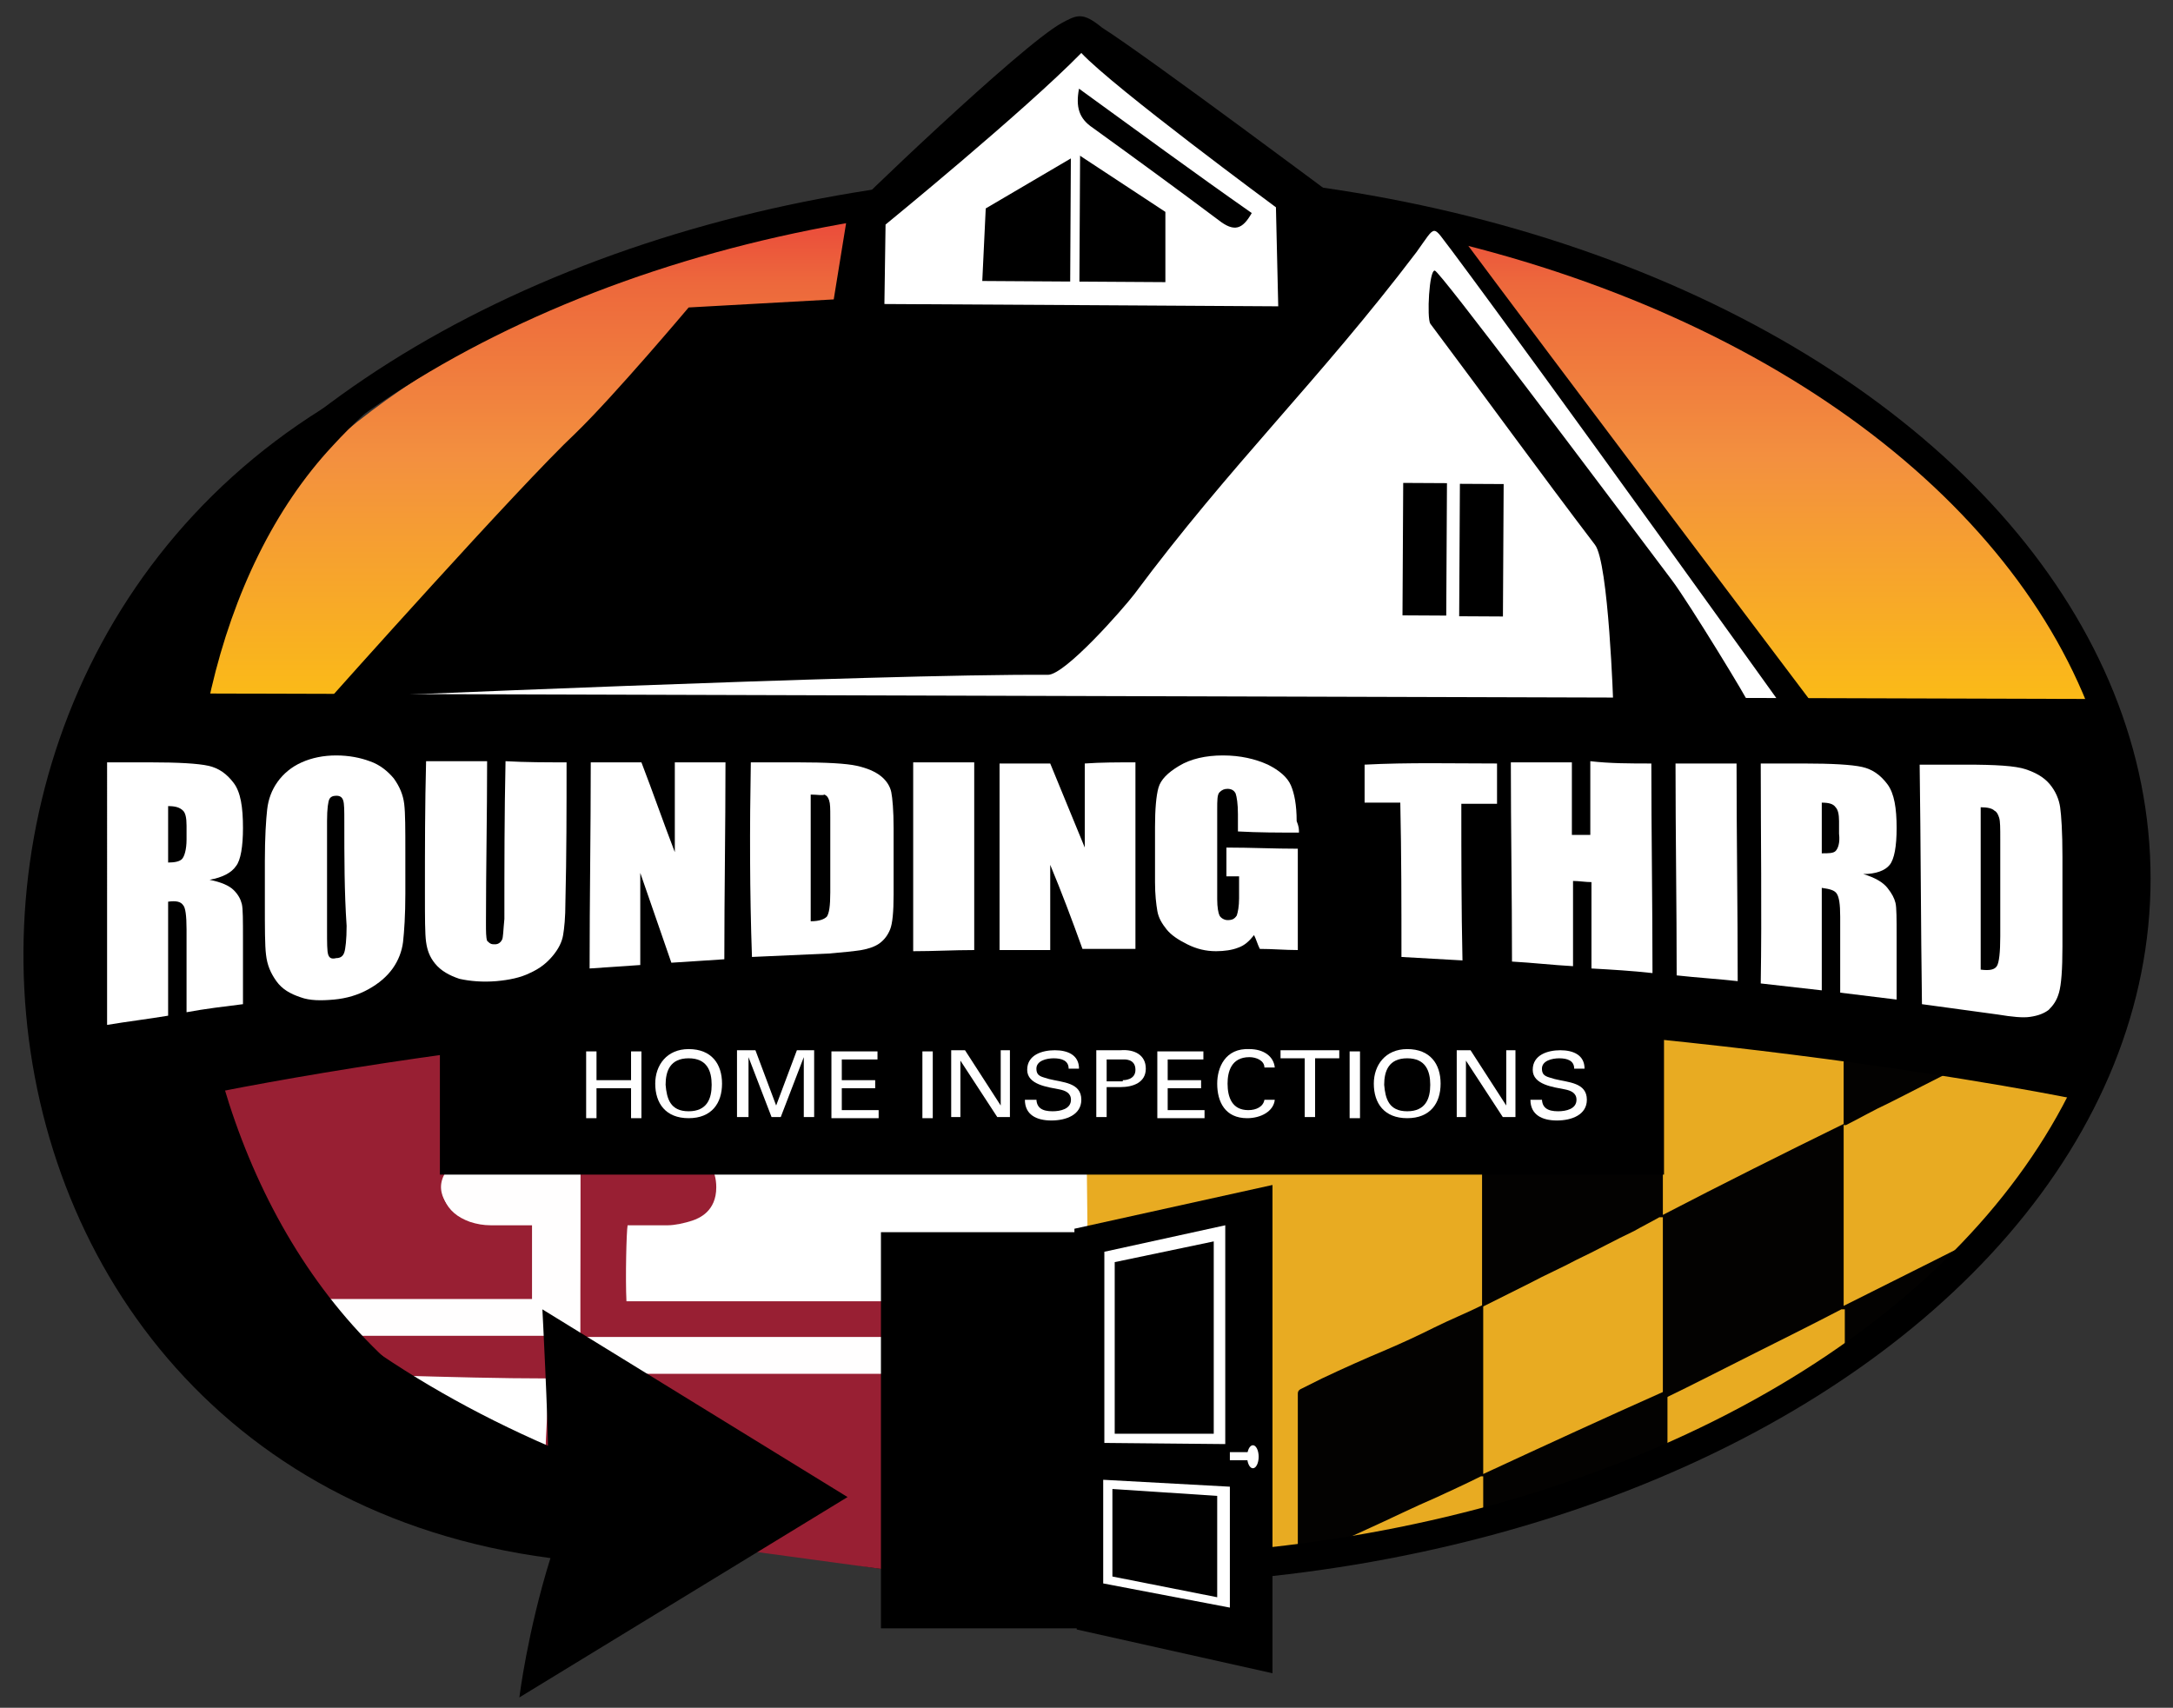 <?xml version="1.0" encoding="utf-8"?>
<!-- Generator: Adobe Illustrator 25.0.0, SVG Export Plug-In . SVG Version: 6.00 Build 0)  -->
<svg version="1.1" id="Layer_2" xmlns="http://www.w3.org/2000/svg" xmlns:xlink="http://www.w3.org/1999/xlink" x="0px" y="0px"
	 viewBox="0 0 188.7 148.3" style="enable-background:new 0 0 188.7 148.3;" xml:space="preserve">
<rect x="0" y="0" width="188.7" height="148.3" fill="#333333" stroke="none"/>
<style type="text/css">
	.st0{fill:#FFFFFF;}
	.st1{fill:#E8AB22;}
	.st2{clip-path:url(#SVGID_2_);}
	.st3{fill:#030201;}
	.st4{fill:#981F33;}
	.st5{fill:#FFFEFE;}
	.st6{fill:url(#SVGID_3_);}
	.st7{fill:none;stroke:#000000;stroke-width:2.507;stroke-miterlimit:10;}
</style>
<g id="logo_final_full_color">
	<polygon class="st0" points="29.8,120.2 57.4,131.5 77.3,132.7 79.4,109.9 94.7,109.5 94.7,99 38.5,97 25.5,97 	"/>
	<path class="st1" d="M94.2,82.8c0,0,0.4,49.5,0.8,53.8c0.4,4.4,30.7-3.6,41.7-7c11-3.4,23.3-11.9,28.6-15.5
		c6.6-4.4,12.4-14.2,15.6-18.7c3.3-4.6,2.5-14.3,2.5-14.3L94.2,82.8z"/>
	<g>
		<g>
			<defs>
				<path id="SVGID_1_" d="M42,90.3l0.1,9.6l102-0.1L144,89.7c0,0,30,3.9,34.8,5.4c4.8,1.5-6.4,16-26,26.9
					c-20.3,11.3-51.7,15.3-62.5,15c-21.4-0.6-52.9-15.5-59.5-17.8C24.3,117,15.4,94,15.4,94L42,90.3z"/>
			</defs>
			<clipPath id="SVGID_2_">
				<use xlink:href="#SVGID_1_"  style="overflow:visible;"/>
			</clipPath>
			<g class="st2">
				<path class="st3" d="M174.8,90.3c-1.7,0.8-3.3,1.7-4.9,2.5c-2,1-3.9,2-5.9,3c-1.3,0.6-2.5,1.3-3.7,1.9c-0.1,0-0.1,0-0.1,0
					s-0.1,0-0.1,0c0-2.6,0-5.2,0-7.8C170.6,89.8,175.1,90.2,174.8,90.3z"/>
				<path class="st3" d="M160.2,118.8c0-7.9,0,2.8,0-5.1c0,0,0,0-0.1,0s0,0-0.2,0c-2.5,1.3-5.1,2.6-7.7,3.9
					c-2.6,1.3-5.1,2.6-7.8,3.9c0-5.3,0-10.5,0-15.8c-0.1,0-0.2,0-0.3,0c-0.7,0.4-1.5,0.8-2.2,1.2c-1.7,0.8-3.3,1.7-5,2.5
					c-1.3,0.7-2.7,1.3-4,2c-1.4,0.7-2.8,1.4-4.2,2.1c0-7.9,0-15.8,0-23.8c5.2,0,10.5,0,15.7,0c0,5.3,0,10.5,0,15.8
					c5.2-2.7,10.4-5.3,15.7-7.9c0,5.3,0,10.6,0,15.8c5.2-2.6,10.4-5.2,15.5-7.8c0.1,0,0.1,0,0.1,0c0,0,0,0,0,0
					C175.8,116.3,165.4,118.8,160.2,118.8z"/>
				<path class="st3" d="M113,120.6c0.6-0.3,1.2-0.6,1.8-0.9c1.9-0.9,3.7-1.7,5.6-2.5c1.4-0.6,2.7-1.2,4.1-1.9
					c1.4-0.7,2.9-1.3,4.3-2c0,4.9,0,9.8,0,14.7c5.4-2.5,10.6-4.9,16-7.3c0,4.9,0,9.8,0,14.7c-5.3,0-10.7,0-16,0c0-2.4,0-4.8,0-7.2
					c0,0,0,0-0.1,0c0,0,0,0-0.1,0c-1.2,0.6-2.5,1.2-3.8,1.8c-2.1,0.9-4.1,1.9-6.1,2.8c-1.5,0.7-3.1,1.4-4.6,2.1
					c-0.4,0.2-0.9,0.3-1.2,0.7c-0.1,0-0.1,0-0.2,0c0-4.9,0-14.6,0-14.6C112.7,120.7,113,120.6,113,120.6z"/>
				<g>
					<path class="st4" d="M5.9,116.1c-0.8,0-1.6,0-2.4,0c-0.1-0.6-0.2-20.1-0.1-23.7c15.7-1.5,30.7-3.2,46.4-3.2
						c0,1.1,0.6,5.4,0.6,6.5c-0.4,0-0.8,0-1.2,0.1c-1.1,0.3-2,0.8-2.5,1.7c-0.2,0.4-0.4,0.8-0.4,1.3c0,0.5,0,0.9,0,1.4
						c-1.1,0-2,0-3,0c-0.6,0-1.1,0-1.7,0.1c-1.1,0.2-1.9,0.6-2.5,1.3c-0.7,0.8-0.9,1.7-0.5,2.6c0.4,0.9,1.1,1.5,2.2,1.9
						c0.6,0.2,1.2,0.3,1.8,0.3c1.2,0,2.4,0,3.7,0c0.1,1.6,0.1,6.2,0,6.6c-8.3,0-16.6,0-24.9,0c0-1,0-2,0-3c0-0.7-0.4-1.4-0.9-1.9
						c-1-0.9-2.3-1.2-3.8-1c-0.5,0-1,0.2-1.3,0.4c-0.4,0.2-0.8,0.5-1.1,0.8c-0.5,0.5-0.7,1.1-0.8,1.7c0,0.8,0,1.5,0,2.3
						c0,0.3,0,0.5,0,0.8c-1.1,0-2.2,0-3.2,0c-0.3,0-0.7,0-1,0.1c-0.8,0.1-1.5,0.4-2.1,0.9C6.3,114.5,5.8,115.2,5.9,116.1z"/>
					<path class="st4" d="M54.5,125.8c-0.1-1.6-0.1-6.2,0-6.6c8.3,0,16.6,0,24.9,0c0,1,0,2,0,3c0,0.7,0.4,1.4,0.9,1.9
						c1,0.9,2.3,1.2,3.8,1c0.5,0,1-0.2,1.3-0.4c0.4-0.2,0.8-0.5,1.1-0.8c0.5-0.5,0.7-1.1,0.8-1.7c0-0.8,0-1.5,0-2.3
						c0-0.3,0-0.5,0-0.8c1.1,0,2.2,0,3.2,0c0.3,0,0.7,0,1-0.1c0.8-0.1,1.5-0.4,2.1-0.9c0.7-0.6,1.2-1.3,1.2-2.1c0.8,0,1.7,0,2.5,0
						c0,5.3,0,10.5,0,15.8c0,2.7,0,5.3,0,8c-5.2,0-10.5,0-15.7,0c-0.1,0-0.1,0-0.2,0c-5.2,0-10.4,0-15.5,0c-5.2,0-10.5,0-15.7,0
						c0-1.1,0-2.2,0-3.3c0.4,0,0.8,0,1.2-0.1c1.1-0.3,2-0.8,2.5-1.7c0.2-0.4,0.4-0.8,0.4-1.3c0-0.5,0-0.9,0-1.4"/>
					<path class="st4" d="M50.4,136.5c-1.7,0-4-9-2.8-9c-0.6,1.4,0.1-5.8,0-7.8c-8.3,0-17.9-0.5-26.2-0.5c-0.1,0.1,0,0.3-0.1,0.4
						c0,0.9,0,1.8,0,2.7c0,0.9-0.6,1.6-1.5,2.2c-0.9,0.5-1.9,0.7-3,0.6c-0.6-0.1-1.2-0.2-1.7-0.6c-0.2-0.2-0.5-0.3-0.7-0.5
						c-0.2-0.2-0.4-0.4-0.6-0.6c-0.2-0.3-0.4-0.7-0.4-1.1c0-1,0-2.1,0-3.2c-1.1,0-2.1,0-3.2,0c-0.3,0-0.6,0-0.9-0.1
						c-0.2-0.1-0.5-0.1-0.8-0.1c-0.5-0.1-0.8-0.3-1.1-0.5c-0.6-0.3-1.1-0.8-1.3-1.4c-0.1-0.3-0.3-0.7-0.2-1.1c14.8,0,29.7,0,44.5,0
						C50.4,122.9,50.4,129.7,50.4,136.5z"/>
					<path class="st4" d="M50.4,95.6c1.7,0,2.8,0.6,3.6,1.7c0.2,0.2,0.2,0.5,0.3,0.8c0.2,0.7,0,1.4,0.2,1.4c1,0,3.1,0.1,4.1,0.1
						c0.3,0,3.6,0.3,3.6,3.5c0,2.1-1.5,2.7-2.1,2.9c-0.6,0.2-1.5,0.4-2.1,0.4c-0.6,0-2.4,0-3.5,0c-0.1,0.5-0.2,4.6-0.1,6.6
						c8.3,0,16.6,0,24.9,0c0-1,0-2.1,0-3.1c0-0.5,8-0.5,8-0.1c0,1,0,2.1,0,3.2c1.1,0,2.1,0,3.2,0c0.3,0,0.6,0,0.9,0.1
						c0.2,0.1,0.5,0.1,0.8,0.1c0.5,0.1,0.8,0.3,1.1,0.5c0.6,0.3,1.1,0.8,1.3,1.4c0.1,0.3,0.3,0.7,0.2,1.1c-14.8,0-29.7,0-44.5,0
						C50.4,109.2,50.4,102.4,50.4,95.6z"/>
					<path class="st5" d="M50.4,95.6c0,6.8,0,13.6,0,20.4c-14.8,0-29.7,0-44.5,0c-0.1-0.8,0.4-1.5,1.2-2.1c0.6-0.5,1.3-0.7,2.1-0.9
						c0.3-0.1,0.7-0.1,1-0.1c1,0,2.1,0,3.2,0c0-0.3,0-0.5,0-0.8c0-0.8,0-1.5,0-2.3c0-0.6,0.3-1.1,0.8-1.7c0.3-0.3,0.7-0.6,1.1-0.8
						c0.4-0.2,0.9-0.4,1.3-0.4c1.5-0.1,2.8,0.1,3.8,1c0.6,0.5,1,1.2,0.9,1.9c-0.1,1,0,2,0,3c8.3,0,24.9,0,24.9,0l0-6.6
						c0,0-2.4,0-3.7,0c-0.6,0-1.2-0.1-1.8-0.3c-1.1-0.4-1.8-1-2.2-1.9c-0.4-0.9-0.2-1.8,0.5-2.6c0.6-0.6,1.3-1,2.4-1.2
						c0.6-0.1,1.2-0.5,1.7-0.5c1,0,2,0,3,0c0-0.5,0.1-0.6,0.1-1.1c0-0.5,0.2-0.9,0.4-1.3c0.5-0.8,1.4-1.4,2.5-1.7
						C49.6,95.6,50,95.6,50.4,95.6z"/>
					<path class="st5" d="M50.4,116.1c14.8,0,29.7,0,44.5,0c0.1,0.8-0.4,1.5-1.2,2.1c-0.6,0.5-1.3,0.7-2.1,0.9
						c-0.3,0.1-0.7,0.1-1,0.1c-1,0-2.1,0-3.2,0c0,0.3,0,0.5,0,0.8c0,0.8,0,1.5,0,2.3c0,0.6-0.3,1.1-0.8,1.7
						c-0.3,0.3-0.7,0.6-1.1,0.8c-0.4,0.2-0.9,0.4-1.3,0.4c-1.5,0.1-2.8-0.1-3.8-1c-0.6-0.5-1-1.2-0.9-1.9c0.1-1,0-2,0-3
						c-8.3,0-24.9,0-24.9,0l0.1,7.4c0,0,3.4,5.4,2.9,5.4c-1,0-2,0-3,0c0,0.5,0,0.9,0,1.4c0,0.5-0.2,0.9-0.4,1.3
						c-0.5,0.8-1.4,1.4-2.5,1.7c-0.4,0.1-0.8,0.1-1.2,0.1C50.4,129.7,50.4,122.9,50.4,116.1z"/>
				</g>
			</g>
		</g>
	</g>
	
		<linearGradient id="SVGID_3_" gradientUnits="userSpaceOnUse" x1="98.297" y1="64.617" x2="98.297" y2="134.219" gradientTransform="matrix(1 0 0 -1 0 150.97)">
		<stop  offset="0" style="stop-color:#FFF33B"/>
		<stop  offset="5.948725e-02" style="stop-color:#FFE029"/>
		<stop  offset="0.13" style="stop-color:#FFD217"/>
		<stop  offset="0.203" style="stop-color:#FEC90E"/>
		<stop  offset="0.281" style="stop-color:#FDC70C"/>
		<stop  offset="0.668" style="stop-color:#F3903F"/>
		<stop  offset="0.888" style="stop-color:#ED683C"/>
		<stop  offset="1" style="stop-color:#E93E3A"/>
	</linearGradient>
	<path class="st6" d="M182.1,65.9C184.8,93,14.5,93.3,14.5,66.1s37.3-49.3,83.3-49.3S179.5,39.8,182.1,65.9z"/>
	<ellipse class="st7" cx="95.9" cy="76.3" rx="89.6" ry="60.1"/>
	<polygon class="st4" points="81.9,132.2 82.1,137 46.8,132.2 	"/>
	<polygon class="st0" points="125,19 30.6,61.4 155.3,61.2 	"/>
	<rect x="38.2" y="85.9" width="106.3" height="16.1"/>
	<polygon class="st0" points="112.8,28.3 75.2,27.9 75.7,18.3 93.7,3.1 112.2,17.2 	"/>
	<path d="M92.2,2c1.3-0.7,1.8-1,3.5,0.4c3.8,2.4,20.8,15.1,20.8,15.1s4.6,1.3,6,0.8c1.5-0.5,2.5-0.2,3.7,1.3
		c8.7,11.7,31.2,41.5,31.2,41.5h-2.8c0,0-20-27.9-28.5-39.3c-1.8-2.3-1.3-2.4-3.1,0.1c-8.5,11.2-16.1,18.4-24.5,29.7
		c-1,1.3-6,7-7.5,7c-14.6-0.1-62.3,2-62.3,2s16.4-18.4,21.3-23c3.4-3.3,9.8-10.9,9.8-10.9l12.6-0.7l1.2-7.4
		C73.6,18.4,88.7,3.9,92.2,2z M111,26.6l-0.2-8.6c0,0-14.1-10.4-16.9-13.4c-5,5.1-17,14.9-17,14.9l-0.1,6.9l17.6,0.1L111,26.6z"/>
	<path d="M145.2,50.4c-6.4-8.5-20.2-26.9-20.6-26.9c-0.5-0.1-0.7,4.1-0.4,4.6c4.8,6.4,9.5,12.9,14.3,19.2c1.2,1.5,1.6,14,1.6,14
		l11.7-0.3C152,61.1,146.7,52.4,145.2,50.4z"/>
	<rect x="122.9" y="45.9" transform="matrix(5.423761e-03 -1 1 5.423761e-03 80.146 176.165)" width="11.5" height="3.8"/>
	<rect x="118" y="45.9" transform="matrix(5.423761e-03 -1 1 5.423761e-03 75.25 171.186)" width="11.5" height="3.8"/>
	<g>
		<path d="M93.7,7.7c-0.3,1.6,0,2.6,1.2,3.4c3.6,2.6,7.3,5.3,10.9,8c1.4,1.1,2.1,0.8,2.9-0.6C103.7,15,98.8,11.4,93.7,7.7z"/>
		<polygon points="85.3,24.4 101.2,24.5 101.2,18.4 93.6,13.4 85.6,18.1 		"/>
	</g>
	
		<rect x="87" y="18.7" transform="matrix(5.423761e-03 -1 1 5.423761e-03 73.756 112.401)" class="st0" width="12.8" height="0.8"/>
	<g>
		<polygon points="93.3,106.7 93.5,141.5 110.5,145.3 110.5,102.9 		"/>
		<polygon class="st0" points="95.9,108.7 95.9,125.3 106.4,125.4 106.4,106.4 		"/>
		<polygon class="st0" points="95.8,128.5 95.8,137.5 106.8,139.6 106.8,129.1 		"/>
		<g>
			<ellipse class="st0" cx="108.8" cy="126.5" rx="0.5" ry="1"/>
			<path class="st0" d="M106.8,126.8h1.8c0,0,0,0,0,0v-0.7c0,0,0,0,0,0h-1.8c0,0,0,0,0,0L106.8,126.8
				C106.8,126.8,106.8,126.8,106.8,126.8z"/>
		</g>
		<rect x="76.5" y="107" width="18.1" height="34.4"/>
		<polygon points="96.8,109.6 96.8,124.5 105.4,124.5 105.4,107.8 		"/>
		<polygon points="96.6,129.3 96.6,136.9 105.7,138.7 105.7,129.9 		"/>
	</g>
	<g>
		<path class="st0" d="M50.9,97.1v-5.8h0.9v2.5h3v-2.5h0.9v5.8h-0.9v-2.6h-3v2.6H50.9z"/>
		<path class="st0" d="M59.8,91.1c2,0,2.9,1.3,2.9,3c0,1.7-0.9,3-2.9,3c-2,0-2.9-1.3-2.9-3C56.9,92.5,57.9,91.1,59.8,91.1z
			 M59.8,96.5c1.6,0,2-1.1,2-2.3c0-1.2-0.4-2.3-2-2.3c-1.6,0-2,1.1-2,2.3C57.9,95.4,58.2,96.5,59.8,96.5z"/>
		<path class="st0" d="M69.8,91.8L69.8,91.8l-2,5.2H67l-2-5.2h0v5.2H64v-5.8h1.6l1.8,4.8h0l1.8-4.8h1.5v5.8h-0.9L69.8,91.8
			L69.8,91.8z"/>
		<path class="st0" d="M72.2,97.1v-5.8h4v0.7h-3.1v1.8H76v0.7h-2.9v1.9h3.2v0.7H72.2z"/>
		<path class="st0" d="M80.1,97.1v-5.8H81v5.8H80.1z"/>
		<path class="st0" d="M87.7,91.2v5.8h-1.1l-3.2-4.9h0v4.9h-0.8v-5.8h1.2l3.1,4.8h0v-4.8H87.7z"/>
		<path class="st0" d="M90,95.4c0,0.8,0.5,1.1,1.4,1.1c0.7,0,1.6-0.2,1.6-1c0-0.6-0.5-0.8-1-0.9c-1-0.2-2.8-0.4-2.8-1.7
			c0-1.3,1.3-1.7,2.4-1.7c1.1,0,2.1,0.4,2.1,1.6h-0.9c0-0.7-0.6-0.9-1.3-0.9c-0.6,0-1.5,0.2-1.5,0.9c0,0.7,0.5,0.7,1.1,0.9
			c1.2,0.3,2.8,0.3,2.8,1.8c0,1.3-1.3,1.8-2.6,1.8c-1.3,0-2.3-0.5-2.3-1.8H90z"/>
		<path class="st0" d="M95.2,91.2h2.1c1.2-0.1,2.2,0.4,2.2,1.6c0,1.2-1.1,1.6-2.2,1.6h-1.2v2.6h-0.9V91.2z M97.5,93.8
			c0.1,0,1.1,0,1.1-0.9c0-1-1-0.9-1.1-0.9h-1.4v1.9H97.5z"/>
		<path class="st0" d="M100.5,97.1v-5.8h4v0.7h-3.1v1.8h2.9v0.7h-2.9v1.9h3.2v0.7H100.5z"/>
		<path class="st0" d="M109.8,92.7c0-0.6-0.7-0.9-1.3-0.9c-1.6,0-1.9,1.3-1.9,2.3c0,1.2,0.4,2.3,1.8,2.3c0.7,0,1.3-0.3,1.4-0.9h0.9
			c-0.1,1-1.2,1.6-2.4,1.6c-1.9,0-2.6-1.4-2.6-3c0-1.4,0.7-3.1,2.8-3c1.2,0,2.1,0.6,2.2,1.6L109.8,92.7L109.8,92.7z"/>
		<path class="st0" d="M113.3,91.9h-2.1v-0.7h5.1v0.7h-2.1v5.1h-0.9V91.9z"/>
		<path class="st0" d="M117.2,97.1v-5.8h0.9v5.8H117.2z"/>
		<path class="st0" d="M122.2,91.1c2,0,2.9,1.3,2.9,3c0,1.7-0.9,3-2.9,3s-2.9-1.3-2.9-3C119.3,92.5,120.3,91.1,122.2,91.1z
			 M122.2,96.5c1.6,0,2-1.1,2-2.3c0-1.2-0.4-2.3-2-2.3s-2,1.1-2,2.3C120.3,95.4,120.6,96.5,122.2,96.5z"/>
		<path class="st0" d="M131.6,91.2v5.8h-1.1l-3.2-4.9h0v4.9h-0.8v-5.8h1.2l3.1,4.8h0v-4.8H131.6z"/>
		<path class="st0" d="M133.9,95.4c0,0.8,0.5,1.1,1.4,1.1c0.7,0,1.6-0.2,1.6-1c0-0.6-0.5-0.8-1-0.9c-1-0.2-2.8-0.4-2.8-1.7
			c0-1.3,1.3-1.7,2.4-1.7c1.1,0,2.1,0.4,2.1,1.6h-0.9c0-0.7-0.6-0.9-1.3-0.9c-0.6,0-1.5,0.2-1.5,0.9c0,0.7,0.5,0.7,1.1,0.9
			c1.2,0.3,2.8,0.3,2.8,1.8c0,1.3-1.3,1.8-2.6,1.8c-1.3,0-2.3-0.5-2.3-1.8H133.9z"/>
	</g>
	<path d="M47.8,135.3c-2,6.4-2.7,12.1-2.7,12.1l28.5-17.4l-26.5-16.3c0,0,0.5,9.5,0.5,13c-34.9-12.8-39-66.3-18.7-88
		c3.3-3.6,8.6-8.2,13.4-9.7C-14.3,46.6-10.1,127.7,47.8,135.3z"/>
	<path d="M180.5,95.5c0,0-37.2-7.8-86.1-7.8S9.3,96.9,9.3,96.9l-3.9-2.4l4.6-34.3l172.6,0.5c0,0,3.2,6.6,2.9,17.7
		C185.4,89.5,180.5,95.5,180.5,95.5z"/>
	<g>
		<g>
			<path class="st0" d="M9.3,66.2c1.2,0,2.5,0,3.7,0c2.5,0,4.2,0.1,5.1,0.3s1.6,0.7,2.2,1.5c0.6,0.8,0.8,2.1,0.8,3.9
				c0,1.6-0.2,2.8-0.6,3.3c-0.4,0.6-1.2,1-2.3,1.2c1,0.2,1.7,0.5,2.1,0.9c0.4,0.4,0.6,0.8,0.7,1.2c0.1,0.4,0.1,1.4,0.1,3.1
				c0,1.9,0,3.7,0,5.6c-1.6,0.2-3.3,0.4-4.9,0.7c0-2.4,0-4.8,0-7.2c0-1.2-0.1-1.9-0.3-2.1c-0.2-0.3-0.6-0.4-1.3-0.3
				c0,3.3,0,6.6,0,9.9c-1.8,0.3-3.5,0.5-5.3,0.8C9.3,81.4,9.3,73.8,9.3,66.2z M14.6,70c0,1.6,0,3.3,0,4.9c0.6,0,1-0.1,1.2-0.3
				c0.2-0.2,0.4-0.8,0.4-1.7c0-0.4,0-0.8,0-1.2c0-0.7-0.1-1.1-0.3-1.3C15.6,70.1,15.2,70,14.6,70z"/>
			<path class="st0" d="M35.2,77.6c0,1.9-0.1,3.3-0.2,4.2c-0.1,0.8-0.4,1.6-0.9,2.3c-0.5,0.7-1.2,1.3-2.1,1.8
				c-0.9,0.5-1.9,0.8-3,0.9c-1.1,0.1-2.1,0.1-2.9-0.2c-0.9-0.3-1.6-0.7-2.1-1.4c-0.5-0.7-0.8-1.4-0.9-2.3C23,82.1,23,80.6,23,78.4
				c0-1.2,0-2.4,0-3.6c0-2.1,0.1-3.6,0.2-4.5c0.1-0.9,0.4-1.7,0.9-2.4s1.2-1.3,2.1-1.7c0.9-0.4,1.9-0.6,3-0.6c1.1,0,2.1,0.2,2.9,0.5
				c0.9,0.3,1.6,0.9,2.1,1.5c0.5,0.7,0.8,1.4,0.9,2.2c0.1,0.8,0.1,2.2,0.1,4.2C35.2,75.3,35.2,76.4,35.2,77.6z M29.9,71.3
				c0-0.9,0-1.5-0.1-1.8s-0.3-0.4-0.6-0.4c-0.3,0-0.5,0.1-0.6,0.3c-0.1,0.2-0.2,0.8-0.2,1.9c0,3.1,0,6.3,0,9.4c0,1.2,0,1.9,0.1,2.2
				s0.3,0.4,0.7,0.3c0.4,0,0.6-0.2,0.7-0.5c0.1-0.3,0.2-1.1,0.2-2.3C29.9,77.5,29.9,74.4,29.9,71.3z"/>
			<path class="st0" d="M49.2,66.2c0,4,0,8.1-0.1,12.1c0,1.4-0.1,2.3-0.2,2.9c-0.1,0.6-0.4,1.2-0.9,1.8c-0.5,0.6-1.1,1.1-2,1.5
				c-0.8,0.4-1.8,0.6-2.9,0.7c-1.2,0.1-2.3,0-3.2-0.2c-0.9-0.3-1.6-0.7-2.1-1.3c-0.5-0.6-0.7-1.2-0.8-1.9c-0.1-0.7-0.1-2.1-0.1-4.3
				c0-3.8,0-7.6,0.1-11.4c1.8,0,3.5,0,5.3,0c0,4.7-0.1,9.3-0.1,14c0,0.8,0,1.3,0.1,1.6C42.6,82,42.7,82,43,82c0.3,0,0.5-0.2,0.6-0.4
				s0.1-0.8,0.2-1.8c0-4.6,0-9.1,0.1-13.7C45.7,66.2,47.4,66.2,49.2,66.2z"/>
			<path class="st0" d="M63,66.2c0,5.7-0.1,11.4-0.1,17.1c-1.5,0.1-3.1,0.2-4.6,0.3c-0.9-2.6-1.8-5.2-2.7-7.8c0,2.7,0,5.3,0,8
				c-1.5,0.1-2.9,0.2-4.4,0.3c0-6,0.1-11.9,0.1-17.9c1.5,0,2.9,0,4.4,0c1,2.6,1.9,5.2,2.9,7.8c0-2.6,0-5.2,0-7.8
				C60.1,66.2,61.6,66.2,63,66.2z"/>
			<path class="st0" d="M65.2,66.2c1.3,0,2.6,0,4,0c2.6,0,4.3,0.1,5.2,0.3c0.9,0.2,1.6,0.5,2.1,0.9c0.5,0.4,0.8,0.9,0.9,1.4
				s0.2,1.6,0.2,3.1c0,1.9,0,3.8,0,5.8c0,1.5-0.1,2.5-0.3,3c-0.2,0.5-0.5,0.9-0.9,1.2c-0.4,0.3-1,0.5-1.6,0.6
				c-0.6,0.1-1.6,0.2-2.8,0.3c-2.2,0.1-4.4,0.2-6.7,0.3C65.1,77.5,65.1,71.8,65.2,66.2z M70.4,69c0,3.7,0,7.3,0,11
				c0.8,0,1.2-0.2,1.4-0.4c0.2-0.3,0.3-0.9,0.3-2.1c0-2.2,0-4.3,0-6.5c0-0.8,0-1.2-0.1-1.5s-0.2-0.4-0.4-0.5
				C71.4,69.1,71,69,70.4,69z"/>
			<path class="st0" d="M84.6,66.2c0,5.4,0,10.8,0,16.3c-1.8,0-3.5,0.1-5.3,0.1c0-5.5,0-10.9,0-16.4C81.1,66.2,82.9,66.2,84.6,66.2z
				"/>
			<path class="st0" d="M98.6,66.2c0,5.4,0,10.8,0,16.2c-1.5,0-3.1,0-4.6,0c-0.9-2.5-1.8-4.9-2.8-7.3c0,2.5,0,4.9,0,7.4
				c-1.5,0-3,0-4.4,0c0-5.4,0-10.8,0-16.2c1.5,0,2.9,0,4.4,0c1,2.4,2,4.9,3,7.3c0-2.4,0-4.9,0-7.3C95.6,66.2,97.1,66.2,98.6,66.2z"
				/>
			<path class="st0" d="M112.8,72.3c-1.8,0-3.5,0-5.3-0.1c0-0.5,0-1,0-1.5c0-0.9-0.1-1.5-0.2-1.8c-0.1-0.2-0.3-0.4-0.7-0.4
				c-0.3,0-0.5,0.1-0.7,0.3s-0.2,0.7-0.2,1.5c0,2.6,0,5.2,0,7.8c0,0.7,0.1,1.2,0.2,1.4c0.1,0.2,0.4,0.4,0.7,0.4
				c0.4,0,0.6-0.1,0.8-0.4c0.1-0.3,0.2-0.8,0.2-1.5c0-0.6,0-1.3,0-1.9c-0.4,0-0.7,0-1.1,0c0-0.8,0-1.7,0-2.5c2.1,0,4.1,0.1,6.2,0.1
				c0,2.9,0,5.9,0,8.8c-1.1,0-2.2-0.1-3.3-0.1c-0.2-0.4-0.3-0.8-0.5-1.2c-0.4,0.5-0.8,0.9-1.4,1.1c-0.5,0.2-1.2,0.3-1.9,0.3
				c-0.9,0-1.7-0.2-2.5-0.6c-0.8-0.4-1.4-0.8-1.8-1.3c-0.4-0.5-0.7-1-0.8-1.6c-0.1-0.6-0.2-1.4-0.2-2.5c0-1.6,0-3.2,0-4.8
				c0-1.5,0.1-2.7,0.3-3.4c0.2-0.7,0.8-1.3,1.8-1.9c1-0.6,2.3-0.9,3.8-0.9c1.5,0,2.8,0.3,3.9,0.8c1,0.5,1.7,1.1,2,1.8
				c0.3,0.7,0.5,1.7,0.5,3.1C112.8,71.8,112.8,72,112.8,72.3z"/>
			<path class="st0" d="M130,66.3c0,1.1,0,2.3,0,3.5c-1,0-2.1,0-3.1,0c0,4.5,0,9.1,0.1,13.6c-1.8-0.1-3.5-0.2-5.3-0.3
				c0-4.5,0-8.9-0.1-13.4c-1,0-2.1,0-3.1,0c0-1.1,0-2.2,0-3.3C122.3,66.2,126.2,66.3,130,66.3z"/>
			<path class="st0" d="M143.4,66.3c0,6.1,0.1,12.1,0.1,18.2c-1.8-0.2-3.5-0.3-5.3-0.4c0-2.5,0-5,0-7.5c-0.5,0-1.1-0.1-1.6-0.1
				c0,2.5,0,4.9,0,7.4c-1.8-0.1-3.5-0.3-5.3-0.4c0-5.8-0.1-11.5-0.1-17.3c1.8,0,3.5,0,5.3,0c0,2.1,0,4.2,0,6.3c0.5,0,1.1,0,1.6,0
				c0-2.1,0-4.2,0-6.4C139.8,66.3,141.6,66.3,143.4,66.3z"/>
			<path class="st0" d="M150.8,66.3c0,6.3,0.1,12.6,0.1,18.9c-1.8-0.2-3.5-0.3-5.3-0.5c0-6.1-0.1-12.3-0.1-18.4
				C147.3,66.3,149,66.3,150.8,66.3z"/>
			<path class="st0" d="M152.9,66.3c1.2,0,2.5,0,3.7,0c2.5,0,4.2,0.1,5.1,0.3c0.9,0.2,1.6,0.7,2.2,1.5c0.6,0.8,0.8,2.1,0.8,3.8
				c0,1.6-0.2,2.7-0.6,3.2c-0.4,0.5-1.2,0.8-2.3,0.8c1,0.3,1.7,0.7,2.1,1.2c0.4,0.5,0.6,0.9,0.7,1.3c0.1,0.4,0.1,1.4,0.1,3
				c0,1.8,0,3.6,0,5.4c-1.6-0.2-3.3-0.4-4.9-0.6c0-2.2,0-4.4,0-6.6c0-1.1-0.1-1.7-0.3-2c-0.2-0.3-0.6-0.4-1.3-0.5c0,3,0,5.9,0,8.9
				c-1.8-0.2-3.5-0.4-5.3-0.6C153,79.1,152.9,72.7,152.9,66.3z M158.2,69.7c0,1.5,0,2.9,0,4.4c0.6,0,1,0,1.2-0.2s0.4-0.7,0.3-1.5
				c0-0.4,0-0.7,0-1.1c0-0.6-0.1-1-0.3-1.2C159.2,69.8,158.8,69.7,158.2,69.7z"/>
			<path class="st0" d="M166.7,66.4c1.3,0,2.6,0,4,0c2.6,0,4.3,0.1,5.2,0.4c0.9,0.3,1.6,0.7,2.1,1.3c0.5,0.6,0.8,1.3,0.9,2
				c0.1,0.7,0.2,2.1,0.2,4.3c0,2.6,0,5.2,0,7.8c0,2-0.1,3.3-0.3,4c-0.2,0.7-0.5,1.1-0.9,1.5c-0.4,0.3-0.9,0.5-1.6,0.6
				c-0.6,0.1-1.6,0-2.8-0.2c-2.2-0.3-4.4-0.6-6.6-0.9C166.8,80.2,166.8,73.3,166.7,66.4z M172,70.1c0,4.7,0,9.4,0,14.1
				c0.8,0.1,1.2,0,1.4-0.3c0.2-0.3,0.3-1.2,0.3-2.6c0-2.8,0-5.6,0-8.4c0-1,0-1.6-0.1-1.9c-0.1-0.3-0.2-0.5-0.4-0.6
				C173,70.2,172.6,70.1,172,70.1z"/>
		</g>
	</g>
</g>
</svg>
